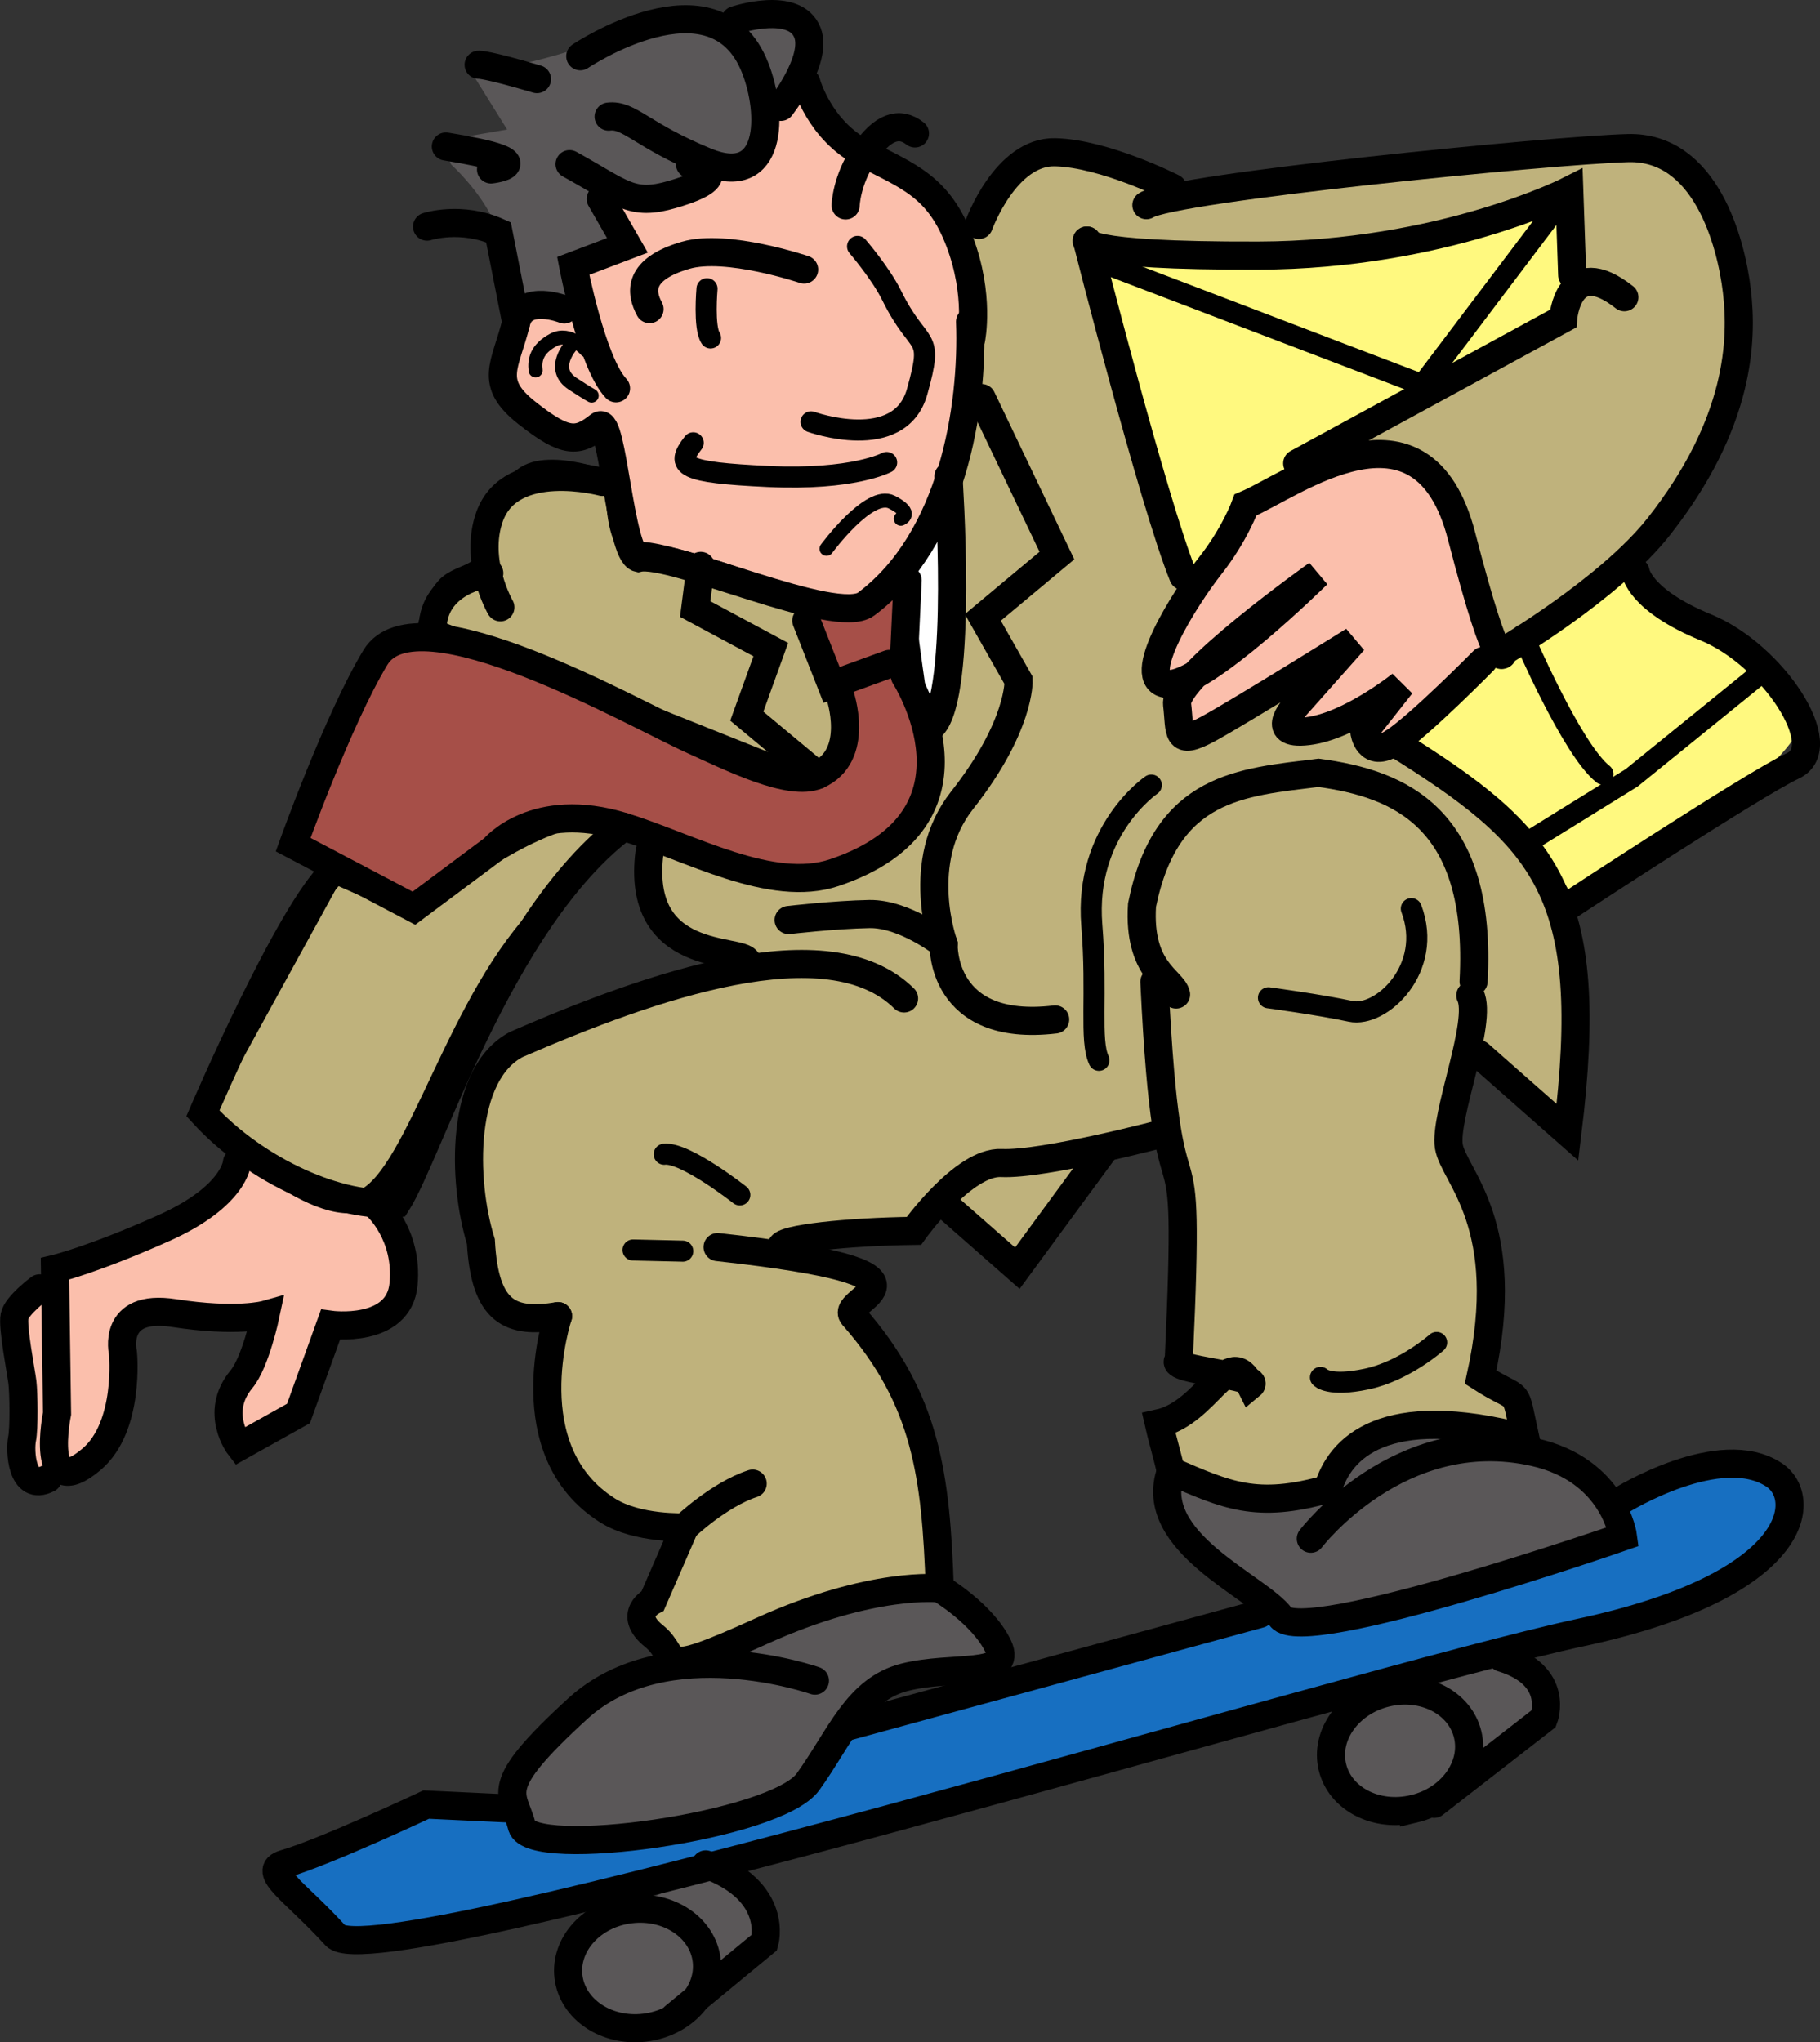 <svg xmlns="http://www.w3.org/2000/svg" width="126.89" height="142.342"><rect width="100%" height="100%" fill="#333333" stroke="none"/><path fill="#fff" d="m68.336 32.135-6 5s1.75 13.5 2 14.25l4.25-3.25-.25-16"/><path fill="none" stroke="#000" stroke-linecap="round" stroke-width="1.47" d="m68.336 32.135-6 5s1.75 13.5 2 14.25l4.25-3.25zm0 0"/><path fill="#fbbfac" d="m40.074 21.791-2.976-.14c-.946.355-1.746 1.933-1.817 3.421-.07 1.489-.27 3.977 2.278 4.665 2.617.703 5.226.367 5.226.367s.492 8.332 1.98 8.402c1.489.07 9.852 4.016 13.286 3.856 3.433-.16 6.254-3.457 6.594-4.73.343-1.274 4.66-10.665 2.878-17.364-1.777-6.696-2.566-7.098-6.773-9.313-4.21-2.215-5.375-5.777-5.375-5.777l-2.23 1.988s1.125 3.453-.27 3.98c-2.832 1.075-4.621.548-4.621.548s1.61 1.257-.285 1.761c-3.348.89-5.653.176-5.653.176l1.618 3.262-3.72 1.922-.14 2.976M17.145 80.264s-3.348 5.082-6.48 5.7c-2.18.429-6 1.448-6.4 2.237-.398.786-3.39 2.621-3.39 2.621s-.648 11.18.711 12.25c1.36 1.075 2.004.258 2.004.258s1.46-.175 2.59-1.047c1.129-.875.902-1.664 1.843-3.18.829-1.331.383-7.198 1.141-7.042.758.156 9.274-.852 9.274-.852s-.84 3.309-1.614 5.125c-.64 1.516-1.758 3.91.004 4.195 1.762.286 3.875-2.68 3.875-2.68l2.586-5.241s3.867-.703 4.727-1.79c.855-1.09.496-6.23-1.266-6.511-1.762-.285-4.254-.485-5.555-1.07-1.304-.586-4.05-2.973-4.05-2.973m69.699-44.766S79.18 45.78 80.539 46.854c1.36 1.07 2.52.441 2.52.441s-1.871 2.934-.57 3.52c1.304.586 7.558-2.868 7.558-2.868s-1.176 2.606.129 3.192c1.304.586 5.512-1.39 5.512-1.39s-1.348 1.144-.258 2.003c1.09.86 8.695-5.719 8.695-5.719s-1.59-7.21-2.637-9.8c-1.047-2.59-1.636-5.48-7.23-4.82-5.598.663-7.414 4.085-7.414 4.085"/><path fill="#5a5758" d="M31.45 11.463s1.933 1.742 2.921 3.848c.992 2.101 1.395 5.511 1.395 5.511l4.222.239.14-2.977 2.532-1.535-1.16-3.562s-1.473 2.148 3.063.87c4.535-1.277 3.804-1.19 3.69-2.163-.112-.973 4.036.757 4.622-.547.59-1.301.27-3.98.27-3.98s1.691 1.777 2.23-1.99c.543-3.765 1-4.065-.973-4.077-1.976-.016-3.894.46-3.894.46s-4.883-1.644-7.356.376c-2.476 2.02-10.23 3.183-10.23 3.183l2.433 3.907-4.593.793"/><path fill="#bfb27c" d="M42.973 33.783s-4.668-1.914-6.47-.468c-1.804 1.449-3.245 3.84-2.827 5.27.414 1.429-1.563 1.417-2.45 2.26-.886.849-1.386 2.88-1.386 2.88l26.676 10.66s3.23-1.863 2.785-3.54c-.446-1.675-3.567-7.226-2.926-8.038.645-.817-9.633-4.29-11.61-4.3-1.976-.017-1.792-4.724-1.792-4.724"/><path fill="none" stroke="#000" stroke-linecap="round" stroke-width="1.47" d="M42.973 33.783s-4.668-1.914-6.47-.468c-1.804 1.449-3.245 3.84-2.827 5.27.414 1.429-1.563 1.417-2.45 2.26-.886.849-1.386 2.88-1.386 2.88l26.676 10.66s3.23-1.863 2.785-3.54c-.446-1.675-3.567-7.226-2.926-8.038.645-.817-9.633-4.29-11.61-4.3-1.976-.017-1.792-4.724-1.792-4.724zm0 0"/><path fill="#bfb27c" d="m23.227 60.791-9.133 16.625s6.73 6.852 10.625 6.39c3.89-.46 6.43-12.359 12.277-19.218 5.852-6.86 6.582-6.945 6.582-6.945s-.96-1.86-5.441-.098c-4.477 1.766-9.184 5.778-9.184 5.778l-5.726-2.532"/><path fill="none" stroke="#000" stroke-linecap="round" stroke-width="1.47" d="m23.227 60.791-9.133 16.625s6.73 6.852 10.625 6.39c3.89-.46 6.43-12.359 12.277-19.218 5.852-6.86 6.582-6.945 6.582-6.945s-.96-1.86-5.441-.098c-4.477 1.766-9.184 5.777-9.184 5.777zm0 0"/><path fill="#bfb27c" d="M44.852 57.987s-1.055 7.77 6.015 9.156c3.64.71-14.12 3.644-16.152 7.34-2.031 3.691-2.98 14.414-.563 16.101 2.422 1.688 4.368 1.457 4.368 1.457s-2.743 5.996.335 9.086c3.079 3.094 4.887 5.836 7.32 5.55 2.43-.288 1.544.556 1.544.556l-2.914 4.543 1.46 4.02 4.438-.032s10.3-4.676 13.008-4.746c2.703-.074 3.129-9.008.508-12.399C61.594 95.23 59.73 92 59.73 92l.93-2.579-4.238-2.46 7.27-1.106 2.445-2.266 4.5 4.652 7.164-8.25 3.379-.648 1.11 15.66 2.694 1.903-4.421 2.25 1.164 3.562s5.265 2.828 7.886 2.027c2.617-.804 5.29-5.316 7.969-5.632 2.676-.317 8.531 1.21 8.531 1.21s.586-1.3-.59-2.89c-1.175-1.586-2.148-1.473-2.148-1.473s1.629-2.906.238-8.418c-1.39-5.508-2.656-7.828-2.656-7.828l1.602-7.34 7.187 6.547s1.961-12.297-1.074-17.12c-3.04-4.821-10.48-9.634-10.48-9.634l-2.762-.414.258-2.004-5.512 1.39-.13-3.19-6.714 3.753-1.559-2.773-1.59-3.02 2.641-4.753-6.984-23.598s7.156 2.113 18.262.058c11.105-2.054 15.554-4.058 15.554-4.058l-.105 7.414-17.57 9.973s5.624-.418 7.972 2.757c2.352 3.176 4.172 12.332 4.172 12.332s11.387-7.84 14.621-14.062c4.59-8.836 1.66-17.223-1.418-20.313-3.078-3.085-8.773-1.18-8.773-1.18l-27.336 2.497s-6.758-2.902-8.16-2.242c-1.403.66-5.508 5.586-5.508 5.586s.562 6.84.12 9.359c-.44 2.52-1.554 9.805-1.554 9.805l-.304 14.101s-.11 3.219-1.313 5.582c-1.2 2.364-4.39 6.688-8.64 6.203-4.387-.5-11.008-3.382-11.008-3.382"/><path fill="#a64f48" d="m56.375 42.807 1.465 4.02s1.777 6.695-.567 7.714c-2.347 1.02-24.425-10.43-25.64-10.289-1.219.145-6.055.965-6.055.965l-5.074 13.43 8.45 4.675s5.808-5.128 10.1-6.378c4.294-1.247 9.907 4.503 15.29 4.113 5.379-.39 9.586-2.371 9.87-4.133.286-1.758-1.023-10.73-1.023-10.73l.442-6.715-2.418 2.508-4.84.82"/><path fill="#5a5758" d="M81.727 102.717s-1.875 2.934 1.09 5.05c2.964 2.118 7.046 5.337 7.046 5.337l23.496-5.742s-.734-4.11-3.582-5.25c-2.847-1.145-6.214-2.473-6.214-2.473l-5.981-.527s-2.465.046-3.691 2.164c-1.23 2.12-2.391 2.75-2.391 2.75s-.43.543-3.191.132c-2.762-.414-6.582-1.441-6.582-1.441m-15.856 7.797s3.379 3.547 3.797 4.976c.414 1.43-7.672 1.899-9.043 2.797-1.375.907-4.691 6.23-5.578 7.078-.887.844-16.527 4.176-18.246 2.16-1.723-2.019-1.406-3.535-.336-4.898 1.074-1.36 4.836-5.012 7.726-5.601 2.891-.586 5.754-1.418 5.754-1.418s4.364-2.739 7.227-3.57c2.86-.833 8.7-1.524 8.7-1.524m-20.208 23.113s3.434-.156 3.45 2.063"/><path fill="#5a5758" d="M42.441 133.518s-3.718 1.918-2.37 4.969c1.347 3.046 3.378 3.546 4.355 3.43.972-.114 4.976-3.798 4.976-3.798l4.547-3.25s-.441-1.675-1.289-2.562c-.844-.887-2.933-1.871-2.933-1.871l-7.286 3.082m51.821-14.524s-2.563 1.29-1.574 3.395c.988 2.101 1.707 3.992 3.925 3.976 2.219-.015 6.739-3.511 6.739-3.511l4.734-3.77s-1.617-3.262-3.164-3.816c-1.547-.559-10.66 3.726-10.66 3.726"/><path fill="#176fc1" d="m35.137 125.994-4.707-.183-10.66 3.726 4.093 5.438s5.77.797 32.774-6.594c27.004-7.39 57.629-15.453 59.515-16.172 1.891-.715 9.145-4.043 8.973-5.504-.172-1.457.082-3.46-1.492-4.261-1.574-.801-11.063.324-11.164 1.566-.098 1.246.89 3.352.89 3.352s-22.464 6.113-23.496 5.742c-1.031-.375-2.09-.989-2.09-.989l-27.648 8.207s-3.617 4.868-5.078 5.043c-1.461.172-9.23 3.309-12.48 2.957-3.25-.359-4.81 1.06-5.766-.796-.961-1.864-1.664-1.532-1.664-1.532"/><path fill="#fff97f" d="M75.84 17.557s5.793 20.45 6.39 22.023c.594 1.575 3.125-2.754 3.872-3.418.742-.664 6.14-3.687 6.14-3.687l-.262-1.531 15.887-8.215 1.676-2.5s.922-7.508.113-6.672c-.804.832-9.695 3.531-15.554 4.058-5.86.532-18.262-.058-18.262-.058m37.59 21.621s.672 2.879 3.058 3.586c2.383.703 8.36 3.941 9.07 7.148.708 3.207-15.527 13.352-15.527 13.352s-.515-1.582-3.535-4.844c-3.016-3.262-8.305-6.254-8.305-6.254l5.188-6.207 10.05-6.781"/><path fill="none" stroke="#000" stroke-linecap="round" stroke-width="1.96" d="M45.29 59.354c-1.024 7.847 6.417 6.691 6.796 7.644"/><path fill="none" stroke="#000" stroke-linecap="round" stroke-width="1.96" d="M63.031 69.588c-5.304-5.23-17.62-.875-27.008 3.195-3.933 2.036-3.82 9.457-2.496 13.75.27 4.989 2.09 5.73 5.38 5.196m15.562-4.848c.097-.547 4.566-1.031 9.246-1.094 0 0 3.465-4.855 6.101-4.73 2.977.14 11.356-2.086 11.356-2.086m.824-9.656c-.219-1.008-2.664-1.657-2.375-6.23 1.676-8.317 6.934-8.555 12.305-9.223 5.683.765 11.43 3.14 10.812 14.539"/><path fill="none" stroke="#000" stroke-linecap="round" stroke-width="1.96" d="M80.484 68.428c.977 20.41 2.633 6.184 1.7 26.371-.852.691 5.855 1.066 5.004 1.758-1.536-3.102-2.942 1.894-6.403 2.648.106.48.746 2.844.852 3.324 3.87 1.665 5.953 2.665 10.941 1.243.813-2.809 3.871-6.13 13.766-3.528-.836-3.832-.2-2.386-3.117-4.261 2.367-10.711-1.875-13.996-2.215-16.086-.34-2.098 2.394-8.711 1.5-10.52"/><path fill="none" stroke="#000" stroke-linecap="round" stroke-width="1.96" d="M97.184 51.729c10.656 6.633 14.156 10.414 12.101 27.187l-6.164-5.437M43.48 57.623c-8.62 6.489-13.578 22.727-15.808 26.235-3.938.37-9.781-2.176-13.527-6.262 0 0 6.039-14.059 9.105-16.867m15.656 31s-3.152 9.41 3.477 13.558c2.074 1.301 5.355 1.157 5.355 1.157l-2.23 5.125s-1.824.921.086 2.457c1.91 1.53-.168 3.128 7.531-.364 7.707-3.492 12.398-2.957 12.398-2.957-.277-7.828-.914-13.18-6.039-18.988-1.101-1.246 7.918-2.89-9.453-4.8"/><path fill="none" stroke="#000" stroke-linecap="round" stroke-width="1.47" d="M88.438 69.541s3.585.485 5.726.946c2.14.46 5.805-3.004 4.234-7.157"/><path fill="none" stroke="#000" stroke-linecap="round" stroke-width="1.96" d="M56.816 117.135s-10.394-3.664-16.543 1.96c-6.148 5.622-4.496 5.81-3.89 8.184.61 2.372 17.71.012 19.949-3.09 2.238-3.105 3.406-6.437 6.73-7.288 3.325-.852 7.606.074 6.524-2.18-1.082-2.25-4.063-4.016-4.063-4.016m25.867-3.461s6.192-8.132 15.567-6.035c5.598 1.254 6.2 5.887 6.2 5.887s-22.298 7.738-23.856 5.61c-1.555-2.134-9.446-5.204-7.664-10.177"/><path fill="none" stroke="#000" stroke-linecap="round" stroke-width="1.96" d="m35.668 126.053-5.953-.281s-7.012 3.297-9.875 4.129c-1.695.492.719 1.89 3.555 5.007 2.835 3.118 71.41-17.828 86.808-21.128 15.399-3.305 15.875-9.383 13.504-10.973-3.754-2.52-10.648 1.75-10.648 1.75m-25.215 7.922-28.676 7.832m39.414 5.758c2.606-.622 4.281-2.942 3.746-5.172-.531-2.235-3.078-3.54-5.683-2.914-2.606.625-4.286 2.941-3.75 5.175.535 2.235 3.082 3.536 5.687 2.91zm0 0"/><path fill="none" stroke="#000" stroke-linecap="round" stroke-width="1.96" d="m99.988 125.72 7.645-5.94s1.168-3-2.926-4.243m-59.766 25.785c2.66-.312 4.598-2.417 4.329-4.695-.274-2.281-2.649-3.875-5.309-3.558-2.66.312-4.598 2.418-4.328 4.699.27 2.277 2.644 3.87 5.308 3.554zm0 0"/><path fill="none" stroke="#000" stroke-linecap="round" stroke-width="1.96" d="m47.008 140.565 6.293-5.188s1.058-3.578-4.098-5.437m-32.68-48.926s-.113 2.351-5.117 4.586c-5 2.23-7.574 2.836-7.574 2.836l.145 10.082S2.695 104.85 6.39 101.7c2.687-2.289 2.183-7.398 2.183-7.398s-.828-3.469 3.555-2.785c4.387.68 6.39.113 6.39.113s-.695 3.313-1.687 4.504c-1.941 2.34-.129 4.676-.129 4.676l4.11-2.297 2.23-6.184s4.77.653 5.094-2.824c.328-3.492-1.88-5.45-1.88-5.45M58.55 48.408s1.493 4.262-1.554 5.61c-1.902.844-6.07-1.254-8.676-2.426-4.047-1.82-19.257-10.55-22.148-5.766-2.606 4.317-5.734 13.043-5.734 13.043l8.421 4.43 5.551-4.14s2.84-3.465 9.07-1.536c4.614 1.426 10.301 4.672 14.692 3.196C69.48 57.018 63.09 47.13 63.09 47.13M41.996 33.588s-6.371-1.71-7.86 2.414c-1.116 3.102.75 6.324.75 6.324m12.852 64.118s2.364-2.266 4.739-3.043"/><path fill="none" stroke="#000" stroke-linecap="round" stroke-width="1.47" d="M46.309 80.447c1.457-.171 5.27 2.833 5.27 2.833m-7.442 3.84 3.465.081"/><path fill="none" stroke="#000" stroke-linecap="round" stroke-width="1.96" d="m68.441 27.744 5.247 10.977-5.165 4.312 2.493 4.391s.132 3.191-3.946 8.363c-3.39 4.301-1.28 10.02-1.28 10.02s-.25 6.2 7.776 5.246M48.855 39.44l-.386 3.007 5.27 2.829-1.673 4.636 4.93 4.106M63 46.4l.281-5.953m13.598 39.836-5.95 8.106-4.952-4.348"/><path fill="none" stroke="#000" stroke-linecap="round" stroke-width="1.47" d="M59.79 17.174s1.612 1.867 2.378 3.422c1.95 3.96 2.973 2.422 1.777 6.695-1.21 4.336-7.398 2.11-7.398 2.11"/><path fill="none" stroke="#000" stroke-linecap="round" stroke-width="1.96" d="M39.34 21.569s-2.852-1.145-3.352.89c-.746 3.047-1.968 4.18.75 6.324 2.719 2.149 3.543 2.067 5.04.887.929-.734 1.437 8.918 2.73 9.219 2.305-.55 13.762 4.797 15.883 3.21 6.011-4.487 7.468-13.636 7.242-19.679"/><path fill="none" stroke="#000" stroke-linecap="round" stroke-width="1.96" d="m35.988 22.46-1.234-6.27c-2.606-1.172-4.98-.395-4.98-.395m1.312-5.585c7.043 1.14 3.148 1.6 3.148 1.6m-.863-7.296s.488-.059 4.067 1m3.019-1.594s9.371-6.289 12.18.777c1.281 3.223 1.254 8.489-3.414 6.575-4.535-1.86-5.328-3.317-6.79-3.145m5.669 3.309s3.613.71-1.23 2.117c-2.864.836-3.466-.082-7.161-2.113m27.996 12.199s.629-3.035-.805-6.813c-1.433-3.777-3.496-4.52-6.644-6.12-3.153-1.602-4.043-4.95-4.043-4.95"/><path fill="none" stroke="#000" stroke-linecap="round" stroke-width="1.47" d="M80.27 54.717s-4.684 3.176-4.149 9.773c.395 4.887-.164 8.008.496 9.41"/><path fill="none" stroke="#000" stroke-linecap="round" stroke-width="1.96" d="M54.441 7.447s2.575-3.265 1.86-5.156c-.871-2.289-5.04-.883-5.04-.883m-9.378 12.457 1.86 3.235-3.778 1.433s1.293 6.754 2.984 8.532m-8.836 12.886s-4.136.489-3.949 4.168m25.899-25.332s-5.399-1.828-8.258-.996c-3.371.98-3.149 2.594-2.52 3.754m13.672-7.23s.04-1.735 1.3-3.61c1.26-1.875 2.447-2.261 3.533-1.405"/><path fill="none" stroke="#000" stroke-linecap="round" stroke-width="1.47" d="M92.063 96.002s.574.672 3.218.113c2.649-.558 4.88-2.55 4.88-2.55"/><path fill="none" stroke="#000" stroke-linecap="round" stroke-width="1.96" d="M2.758 89.795s-1.586 1.176-1.742 1.934c-.16.761.46 3.894.547 4.625.085.73.128 3.191-.028 3.949s-.055 3.707 1.805 2.746m52.875-59.793 1.762 4.48L62 46.273m3.79 19.534s-2.72-2.145-5.18-2.102c-2.462.047-5.626.418-5.626.418m11.141-30.922s1.059 15.172-1.145 17.407m10.797-33.844s-.859 1.09 11.965 1.05c12.824-.038 21.668-4.538 21.668-4.538l.203 5.894"/><path fill="none" stroke="#000" stroke-linecap="round" stroke-width="1.96" d="M75.777 16.764s4.621 18.203 6.715 23.383M68.246 15.682s1.86-5.156 5.32-5.07c3.465.082 8.192 2.484 8.192 2.484"/><path fill="none" stroke="#000" stroke-linecap="round" stroke-width="1.96" d="M79.926 14.299c1.832-1.203 28.164-3.828 33.574-3.977 5.41-.144 7.191 6.551 7.594 9.958.402 3.406.242 9.207-5.457 16.437-3.434 4.352-10.813 8.68-10.813 8.68s-.199 2.492-2.926-8.043c-2.726-10.532-11.77-3.54-15.058-2.164 0 0-.742 2.062-2.461 4.238-1.715 2.18-5.461 8.05-2.973 8.246 2.492.2 10.446-7.648 10.446-7.648s-10.012 7.105-9.786 9.05c.235 1.95-.14 2.98 2.18 1.72 2.317-1.263 10.129-6.138 10.129-6.138l-3.922 4.414s-2.203 2.235.719 1.887c2.922-.344 6.523-3.238 6.523-3.238l-2.574 3.266s.23 1.945 2.063.742c1.832-1.203 6.238-5.672 6.238-5.672"/><path fill="none" stroke="#000" stroke-linecap="round" stroke-width="1.96" d="m90.441 32.295 18.543-10.09s.34-4.582 4.266-1.488"/><path fill="none" stroke="#000" stroke-linecap="round" stroke-width="1.47" d="m77.465 18.537 21.707 8.285 10.238-13.546"/><path fill="none" stroke="#000" stroke-linecap="round" stroke-width="1.96" d="M114.035 39.865s.23 1.946 4.899 3.864c4.668 1.914 8.882 8.32 6.078 9.64-2.805 1.32-15.625 9.746-15.625 9.746"/><path fill="none" stroke="#000" stroke-linecap="round" stroke-width="1.47" d="m106.863 58.479 6.899-4.27 8.554-6.933m-16.148-3.024s3.41 7.985 5.59 9.7M61.816 32.233s-2.316 1.257-8.27.976c-5.956-.281-6.5-.71-5.214-2.344"/><path fill="none" stroke="#000" stroke-linecap="round" stroke-width=".98" d="M57.625 38.248s2.977-4.054 4.55-3.254c1.575.801.63 1.16.63 1.16m-21.93-11.746s-1.145-1.343-2.305-.71c-1.156.628-1.312 1.386-1.226 2.117"/><path fill="none" stroke="#000" stroke-linecap="round" stroke-width=".98" d="M39.848 24.037s-1.532 1.66.074 2.707c1.101.72 1.328.828 1.328.828"/><path fill="none" stroke="#000" stroke-linecap="round" stroke-linejoin="round" stroke-width="1.47" d="M49.293 20.123s-.242 2.696.246 3.43"/></svg>
